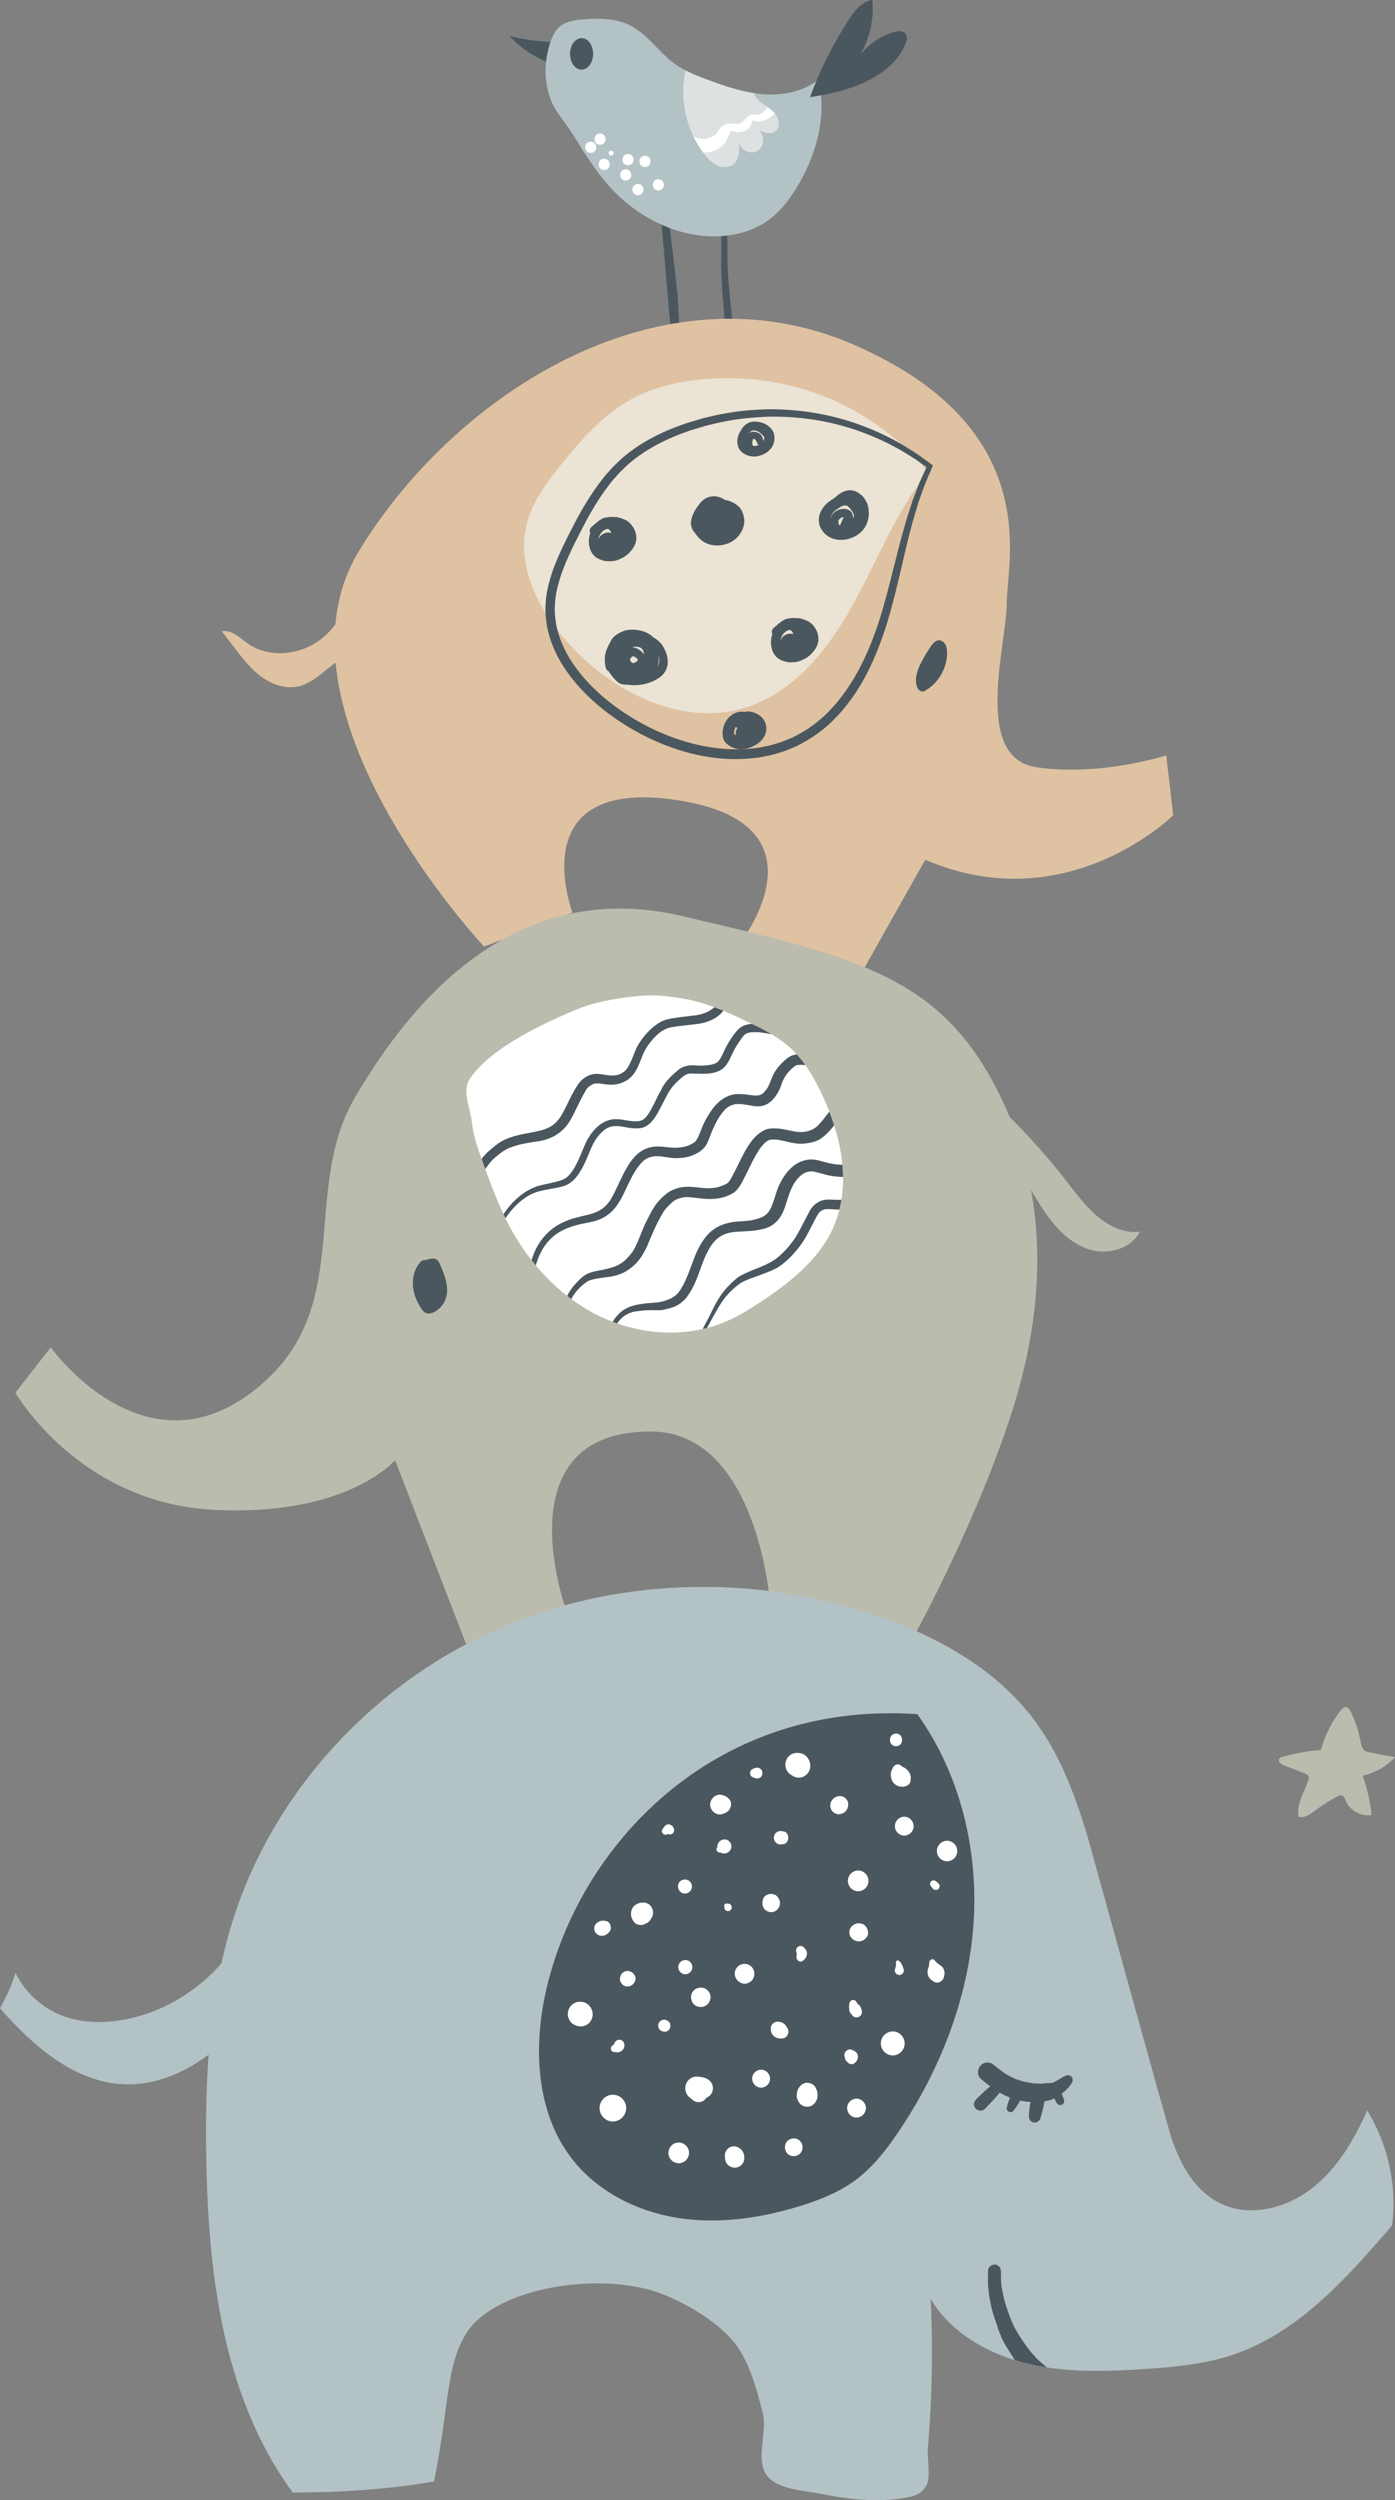 <svg width="115" height="206" viewBox="0 0 115 206" fill="none" xmlns="http://www.w3.org/2000/svg">
<rect x="0" y="0" width="115" height="206" fill="#808080" stroke="none"/>
<g clip-path="url(#clip0_11_7894)">
<path d="M56.057 27.822C55.976 26.6 55.937 25.373 55.84 24.151C55.644 22.191 55.394 20.237 55.156 18.282C55.107 17.848 55.058 17.414 55 16.981C54.977 16.849 54.998 16.697 54.892 16.597C54.718 16.411 54.378 16.55 54.387 16.808C54.618 19.135 55.147 25.651 55.237 26.577C55.267 26.916 55.305 27.254 55.371 27.588C55.41 27.75 55.427 27.932 55.522 28.071C55.715 28.324 56.102 28.135 56.056 27.823L56.057 27.822Z" fill="#4B575E"/>
<path d="M60.42 27.011C60.254 25.107 59.991 23.206 59.969 21.292C59.966 20.22 59.939 19.147 59.977 18.075C59.985 17.964 60.01 17.838 59.919 17.755C59.782 17.608 59.513 17.717 59.521 17.921C59.447 18.879 59.478 19.841 59.46 20.802C59.425 22.289 59.505 23.774 59.647 25.255C59.694 25.785 59.723 26.317 59.782 26.846C59.823 27.044 59.798 27.274 59.909 27.446C60.025 27.614 60.297 27.592 60.395 27.416C60.466 27.293 60.424 27.145 60.419 27.012L60.42 27.011Z" fill="#4B575E"/>
<path d="M39.902 77.993C39.902 77.993 21.581 58.469 29.633 45.329C37.685 32.19 54.656 21.545 70.422 28.418C86.187 35.29 82.993 46.298 82.993 49.678C82.993 53.058 80.163 62.396 85.393 63.207C90.624 64.019 96.142 62.241 96.142 62.241L96.718 67.17C96.718 67.17 87.997 75.863 76.275 70.842L70.997 80.216L61.208 77.413C61.208 77.413 68.535 67.798 55.737 65.913C42.939 64.029 47.195 75.19 47.195 75.19L39.902 77.993Z" fill="#DFC2A1"/>
<path d="M76.497 38.889C73.876 42.13 72.362 46.109 70.347 49.765C68.335 53.42 65.545 56.97 61.597 58.259C56.278 59.997 50.409 57.043 46.7 52.828C44.393 50.206 42.586 46.698 43.39 43.29C43.852 41.336 45.111 39.683 46.378 38.132C48.029 36.11 49.803 34.104 52.09 32.864C53.857 31.906 55.855 31.451 57.852 31.259C64.626 30.609 71.633 33.045 76.498 38.889H76.497Z" fill="#EBE3D4"/>
<path d="M76.845 38.508C76.845 38.508 76.285 39.803 76.21 39.997C76.142 40.192 75.814 41.113 75.72 41.376C75.638 41.647 75.553 41.934 75.46 42.237C75.087 43.448 74.73 44.95 74.331 46.683C74.127 47.547 73.912 48.473 73.657 49.442C73.408 50.415 73.123 51.43 72.751 52.478C72.01 54.554 70.991 56.797 69.27 58.731C68.419 59.696 67.387 60.564 66.18 61.204L65.746 61.437C65.602 61.516 65.43 61.574 65.271 61.644C64.949 61.779 64.624 61.921 64.291 62.007C63.96 62.107 63.629 62.218 63.285 62.274C62.943 62.342 62.601 62.424 62.25 62.45C59.453 62.801 56.529 62.196 53.882 60.993C52.553 60.393 51.283 59.632 50.102 58.75C48.921 57.856 47.836 56.819 46.933 55.615C46.035 54.415 45.344 53.016 45.073 51.505C45.02 51.126 44.969 50.746 44.968 50.363L44.961 50.148C44.961 50.154 44.961 50.1 44.961 50.094L44.979 49.789C44.995 49.606 44.991 49.434 45.023 49.24C45.117 48.458 45.319 47.751 45.553 47.045C46.054 45.656 46.715 44.375 47.36 43.124C48.024 41.868 48.744 40.65 49.607 39.55C49.716 39.413 49.819 39.273 49.932 39.14L50.28 38.751C50.399 38.624 50.507 38.488 50.633 38.37L51.009 38.012C51.139 37.894 51.246 37.772 51.395 37.659L51.781 37.344C52.045 37.138 52.335 36.933 52.613 36.746C53.742 36.014 54.935 35.454 56.129 35.033C56.278 34.98 56.428 34.929 56.575 34.877C56.742 34.817 56.876 34.785 57.028 34.737C57.323 34.649 57.615 34.562 57.906 34.476C58.508 34.34 59.098 34.171 59.685 34.084C60.853 33.854 62.003 33.77 63.103 33.725C65.31 33.686 67.328 33.973 69.058 34.43C70.791 34.886 72.231 35.507 73.376 36.085C73.938 36.397 74.451 36.654 74.865 36.935C75.285 37.203 75.65 37.42 75.922 37.631L76.91 38.346L76.841 38.507L76.845 38.508ZM76.386 38.492C76.249 38.395 76.011 38.227 75.68 37.993C75.41 37.79 75.049 37.583 74.635 37.325C74.226 37.055 73.72 36.81 73.167 36.513C72.039 35.963 70.624 35.373 68.93 34.952C67.237 34.529 65.269 34.275 63.125 34.34C62.056 34.4 60.94 34.482 59.806 34.717C59.233 34.806 58.676 34.972 58.097 35.105C57.808 35.193 57.516 35.283 57.222 35.372C57.08 35.417 56.915 35.46 56.792 35.508C56.648 35.56 56.505 35.611 56.36 35.663C55.206 36.079 54.066 36.627 53 37.328C52.737 37.509 52.488 37.685 52.23 37.889L51.846 38.207C51.729 38.295 51.614 38.425 51.496 38.533L51.144 38.872C51.026 38.984 50.925 39.115 50.813 39.235L50.485 39.605C50.379 39.732 50.281 39.867 50.178 39.998C49.362 41.051 48.67 42.241 48.03 43.474C47.388 44.723 46.746 45.983 46.275 47.299C46.058 47.956 45.87 48.644 45.791 49.301C45.761 49.463 45.765 49.657 45.75 49.834L45.732 50.139C45.731 50.155 45.733 50.123 45.732 50.152L45.739 50.344C45.739 50.688 45.788 51.029 45.835 51.369C46.082 52.728 46.712 54.015 47.56 55.139C48.406 56.267 49.448 57.257 50.576 58.106C51.716 58.954 52.933 59.679 54.211 60.253C56.755 61.395 59.536 61.97 62.152 61.655C62.481 61.632 62.799 61.555 63.118 61.495C63.441 61.444 63.747 61.34 64.056 61.249C64.372 61.17 64.657 61.043 64.946 60.925C65.09 60.862 65.234 60.82 65.38 60.741L65.815 60.51C66.928 59.928 67.897 59.122 68.702 58.216C70.324 56.399 71.355 54.26 72.098 52.24C72.471 51.23 72.766 50.228 73.025 49.271C73.289 48.314 73.513 47.398 73.73 46.535C74.165 44.811 74.557 43.301 74.96 42.08C75.059 41.774 75.154 41.484 75.242 41.212C75.344 40.943 75.704 40.002 75.781 39.803C75.862 39.608 75.947 39.439 76.017 39.282C76.188 38.913 76.311 38.645 76.383 38.49L76.386 38.492Z" fill="#4B575E"/>
<path d="M75.94 54.587C76.179 54.129 76.445 53.686 76.736 53.259C76.897 53.023 77.106 52.771 77.389 52.756C77.615 52.746 77.826 52.903 77.936 53.103C78.046 53.303 78.073 53.539 78.075 53.769C78.082 55.015 77.391 56.242 76.326 56.876C76.246 56.924 76.159 56.97 76.067 56.977C75.826 56.995 75.641 56.757 75.573 56.523C75.385 55.867 75.646 55.146 75.94 54.585V54.587Z" fill="#4B575E"/>
<path d="M29.213 47.445C28.958 49.526 27.977 51.582 26.279 52.797C24.58 54.013 22.125 54.22 20.419 53.016C19.754 52.547 19.077 51.849 18.282 52.015C18.629 52.467 18.975 52.919 19.322 53.369C19.989 54.238 20.67 55.12 21.552 55.765C22.436 56.41 23.567 56.796 24.629 56.547C26.114 56.199 27.09 54.747 28.486 54.132C28.036 52.608 28.134 50.927 29.213 47.444V47.445Z" fill="#DFC2A1"/>
<path d="M4.181 111.013C4.181 111.013 11.639 121.47 20.621 114.815C29.601 108.16 24.6 98.341 29.297 90.36C33.996 82.379 42.459 72.242 56.248 75.483C70.037 78.724 76.986 80.248 81.803 89.05C86.619 97.851 86.357 107.527 83.231 116.919C80.103 126.313 75.089 135.295 75.089 135.295L63.454 131.86C63.454 131.86 62.388 117.948 53.637 117.948C41.219 117.948 46.723 132.836 46.723 132.836L38.517 135.702L32.57 120.314C32.57 120.314 28.64 124.967 17.638 124.404C6.475 123.834 1.268 114.752 1.268 114.752L4.182 111.013H4.181Z" fill="#BCBCAE"/>
<path d="M81.518 90.4C83.819 92.5 85.944 94.794 87.864 97.251C88.67 98.286 89.451 99.359 90.451 100.206C91.451 101.053 92.719 101.665 93.97 101.479C93.246 102.914 91.334 103.425 89.806 102.953C88.277 102.48 87.094 101.251 86.178 99.931C85.263 98.611 84.54 97.155 83.533 95.905C83.333 95.656 82.99 95.397 82.734 95.585C83.215 94.353 83.277 92.958 81.519 90.399L81.518 90.4Z" fill="#BCBCAE"/>
<path d="M20.516 158.213C18.711 162.357 14.807 165.507 10.397 166.376C8.664 166.718 6.828 166.718 5.172 166.097C3.516 165.478 2.064 164.182 1.281 162.561C0.959 163.574 0.529 164.552 0.001 165.475C2.744 168.61 6.216 171.635 10.366 171.739C14.034 171.831 17.383 169.574 19.886 166.874C20.055 166.692 20.059 166.247 19.816 166.31C19.714 163.426 19.761 160.535 20.517 158.212L20.516 158.213Z" fill="#B3C2C5"/>
<path d="M61.252 42.408C61.275 42.463 61.297 42.519 61.321 42.573C61.249 42.259 61.096 41.868 60.82 41.672C60.633 41.508 60.415 41.385 60.182 41.299C60.115 41.267 60.045 41.249 59.974 41.24C59.949 41.226 59.858 41.206 59.744 41.188C59.122 40.739 58.269 40.789 57.74 41.424C57.352 41.904 56.975 42.468 56.961 43.108C56.97 43.39 57.06 43.659 57.253 43.869C57.263 43.881 57.274 43.894 57.284 43.907C57.344 43.989 57.407 44.071 57.468 44.152C58.228 45.181 59.83 45.179 60.722 44.328C61.147 43.932 61.564 43.107 61.251 42.41L61.252 42.408Z" fill="#4B575E"/>
<path d="M66.518 51.144C66.228 51.018 65.891 50.895 65.572 50.938C65.743 50.913 65.325 50.913 65.217 50.93C65.022 50.96 64.794 50.973 64.624 51.084C64.486 51.151 64.363 51.246 64.242 51.342C64.234 51.349 64.218 51.361 64.193 51.381C64.169 51.395 64.149 51.414 64.133 51.435C64.098 51.463 64.055 51.499 64.009 51.539C63.895 51.66 63.721 51.737 63.661 51.899C63.603 52.029 63.617 52.153 63.675 52.254C63.405 53 63.621 53.806 64.053 54.175C64.235 54.334 64.462 54.433 64.692 54.497C64.655 54.481 64.619 54.466 64.583 54.451C64.85 54.581 65.171 54.587 65.465 54.556C65.648 54.564 65.83 54.502 66.001 54.438C66.099 54.397 66.197 54.354 66.291 54.305C66.418 54.26 66.531 54.175 66.638 54.089C66.726 54.038 66.981 53.787 66.948 53.798C67.02 53.735 67.078 53.656 67.135 53.578C67.947 52.523 67.112 51.367 66.517 51.144H66.518ZM64.703 52.093C64.719 52.08 64.735 52.066 64.752 52.053C64.811 52.014 64.872 51.973 64.935 51.942C64.938 51.941 64.941 51.938 64.944 51.938C64.999 51.931 65.052 51.919 65.106 51.908C65.11 51.908 65.114 51.908 65.119 51.907C65.128 51.909 65.137 51.911 65.145 51.913C65.169 51.927 65.192 51.941 65.216 51.955C65.251 51.986 65.281 52.019 65.31 52.054C65.317 52.064 65.324 52.076 65.335 52.09C65.346 52.116 65.359 52.14 65.37 52.164C65.377 52.185 65.386 52.214 65.395 52.246V52.248C65.345 52.229 65.291 52.217 65.233 52.215C65.204 52.211 65.174 52.208 65.143 52.208C64.797 52.2 64.456 52.447 64.342 52.771C64.372 52.541 64.487 52.302 64.701 52.09L64.703 52.093Z" fill="#4B575E"/>
<path d="M51.506 42.817C51.216 42.692 50.879 42.568 50.56 42.611C50.731 42.586 50.314 42.586 50.205 42.604C50.009 42.633 49.782 42.647 49.612 42.758C49.474 42.825 49.351 42.919 49.23 43.016C49.222 43.022 49.206 43.034 49.181 43.054C49.157 43.068 49.138 43.088 49.121 43.109C49.087 43.136 49.043 43.174 48.996 43.212C48.883 43.333 48.708 43.411 48.648 43.572C48.59 43.702 48.605 43.828 48.662 43.927C48.392 44.673 48.608 45.479 49.041 45.848C49.222 46.008 49.449 46.106 49.679 46.17C49.642 46.154 49.606 46.14 49.571 46.124C49.837 46.254 50.159 46.26 50.452 46.23C50.635 46.237 50.817 46.175 50.988 46.111C51.086 46.071 51.184 46.028 51.279 45.978C51.406 45.933 51.518 45.848 51.625 45.762C51.714 45.711 51.969 45.461 51.935 45.471C52.008 45.408 52.065 45.33 52.123 45.251C52.934 44.197 52.1 43.041 51.504 42.817H51.506ZM49.692 43.766C49.708 43.753 49.724 43.74 49.741 43.726C49.8 43.687 49.861 43.646 49.924 43.615C49.928 43.614 49.931 43.612 49.933 43.611C49.988 43.603 50.041 43.592 50.095 43.58C50.099 43.58 50.103 43.58 50.11 43.579C50.118 43.581 50.127 43.584 50.136 43.586C50.16 43.599 50.182 43.613 50.206 43.628C50.241 43.658 50.271 43.691 50.3 43.726C50.307 43.737 50.315 43.748 50.325 43.763C50.337 43.787 50.349 43.812 50.361 43.836C50.368 43.858 50.377 43.886 50.386 43.919V43.921C50.334 43.902 50.28 43.891 50.223 43.889C50.194 43.884 50.164 43.881 50.134 43.881C49.787 43.874 49.447 44.12 49.332 44.444C49.363 44.215 49.477 43.975 49.691 43.764L49.692 43.766Z" fill="#4B575E"/>
<path d="M71.616 42.275C71.617 42.051 71.593 41.828 71.534 41.612C71.512 41.537 71.487 41.457 71.441 41.394C71.435 41.38 71.429 41.365 71.421 41.346C71.315 41.148 71.185 40.912 70.992 40.781C70.983 40.774 70.967 40.76 70.941 40.74C70.37 40.271 69.775 40.294 69.156 40.729C69.028 40.834 68.889 40.947 68.752 41.062C67.625 41.69 67.34 42.627 67.579 43.325C67.981 44.407 69.256 44.818 70.485 44.192C70.916 43.975 71.273 43.592 71.458 43.144C71.461 43.134 71.462 43.123 71.463 43.113C71.546 42.914 71.593 42.704 71.615 42.489C71.63 42.417 71.63 42.345 71.618 42.275H71.616ZM68.445 42.688V42.681C68.448 42.666 68.45 42.651 68.452 42.635C68.455 42.626 68.458 42.614 68.463 42.599C68.615 42.3 68.677 42.159 69.162 41.85C69.477 41.668 69.352 41.72 69.587 41.655C69.645 41.651 69.704 41.651 69.763 41.655C69.773 41.657 69.785 41.66 69.799 41.663C69.812 41.668 69.827 41.672 69.841 41.676C69.851 41.682 69.861 41.687 69.872 41.693C69.948 41.751 70.177 41.981 70.313 42.238C70.327 42.265 70.34 42.292 70.352 42.32C70.37 42.372 70.386 42.44 70.396 42.478C70.396 42.483 70.397 42.489 70.397 42.495C70.394 42.52 70.377 42.606 70.323 42.702C70.323 42.645 70.319 42.589 70.305 42.536C70.283 42.377 70.237 42.213 70.106 42.115C69.86 41.841 68.955 41.781 68.506 42.551C68.48 42.606 68.462 42.662 68.445 42.72C68.445 42.709 68.445 42.698 68.445 42.688V42.688ZM69.233 43.278C69.218 43.27 69.199 43.26 69.181 43.247C69.181 43.247 69.179 43.246 69.178 43.245C69.172 43.236 69.166 43.224 69.158 43.21C69.145 43.172 69.121 43.101 69.116 43.059C69.114 43.019 69.114 42.978 69.116 42.937C69.121 42.913 69.128 42.882 69.137 42.853C69.231 42.73 69.267 42.67 69.502 42.605C69.517 42.604 69.53 42.603 69.544 42.603C69.532 42.638 69.489 42.731 69.428 42.893C69.397 42.943 69.372 42.999 69.351 43.057C69.325 43.107 69.287 43.191 69.27 43.288C69.257 43.284 69.244 43.281 69.232 43.276L69.233 43.278Z" fill="#4B575E"/>
<path d="M54.922 53.805C54.906 53.756 54.886 53.709 54.86 53.666C54.837 53.612 54.816 53.557 54.791 53.505C54.394 52.617 53.481 52.209 52.543 52.22C52.536 52.22 52.528 52.22 52.519 52.22C52.388 52.189 52.257 52.169 52.13 52.164C51.843 52.151 51.555 52.24 51.324 52.41C51.321 52.412 51.319 52.413 51.314 52.418C51.304 52.424 51.294 52.431 51.285 52.439C51.295 52.431 51.306 52.424 51.314 52.418C51.29 52.437 51.266 52.454 51.243 52.474C51.246 52.471 51.252 52.466 51.259 52.461C51.248 52.469 51.238 52.476 51.227 52.485C51.191 52.491 51.09 52.541 51.001 52.568C50.878 52.621 50.737 52.646 50.623 52.714C50.482 52.813 50.561 53.026 50.706 53.053C50.63 53.157 50.583 53.235 50.546 53.329C50.267 53.692 50.106 54.145 50.083 54.612C50.062 54.806 50.054 55.019 50.134 55.2C50.184 55.328 50.252 55.447 50.337 55.552C50.345 55.566 50.356 55.575 50.367 55.587C50.468 55.725 50.568 55.871 50.703 55.976C50.61 55.912 50.9 56.196 50.977 56.243C51.139 56.381 51.435 56.428 51.774 56.415C51.791 56.418 51.805 56.421 51.821 56.423C52.754 56.55 53.765 56.303 54.511 55.717C55.125 55.151 55.14 54.471 54.922 53.805ZM54.351 54.51C54.322 54.61 54.304 54.715 54.265 54.813C54.252 54.841 54.233 54.88 54.216 54.908C54.24 54.82 54.261 54.727 54.275 54.633C54.284 54.531 54.309 54.389 54.282 54.575C54.304 54.519 54.302 54.459 54.307 54.4C54.318 54.271 54.31 54.142 54.295 54.015C54.358 54.265 54.355 54.201 54.352 54.51H54.351ZM52.216 53.296C52.289 53.293 52.492 53.283 52.556 53.294C52.669 53.309 52.834 53.357 52.917 53.448C53.034 53.578 53.09 53.75 53.097 53.917C53.077 53.887 53.057 53.859 53.034 53.831C52.788 53.572 52.839 53.631 52.572 53.466C52.465 53.409 52.349 53.368 52.23 53.355C52.216 53.345 52.204 53.335 52.189 53.326C52.178 53.319 52.166 53.314 52.155 53.307C52.164 53.304 52.173 53.301 52.181 53.298C52.164 53.306 52.178 53.303 52.215 53.296H52.216ZM52.315 54.61C52.307 54.612 52.297 54.615 52.285 54.618C52.269 54.623 52.257 54.625 52.246 54.627C52.217 54.629 52.188 54.63 52.159 54.627C52.157 54.627 52.155 54.627 52.152 54.625C52.128 54.612 52.104 54.6 52.081 54.585C52.051 54.56 52.023 54.532 51.996 54.501C51.984 54.482 51.974 54.462 51.962 54.442C51.953 54.414 51.946 54.387 51.939 54.358C51.939 54.346 51.941 54.334 51.943 54.323C52.013 54.155 52.097 54.104 52.193 54.065C52.205 54.067 52.216 54.071 52.23 54.076C52.241 54.082 52.254 54.086 52.265 54.092C52.497 54.229 52.4 54.15 52.537 54.289C52.556 54.315 52.57 54.343 52.584 54.371C52.585 54.374 52.586 54.377 52.587 54.381C52.585 54.385 52.583 54.388 52.581 54.392C52.441 54.523 52.56 54.47 52.315 54.61Z" fill="#4B575E"/>
<path d="M51.26 52.461C51.27 52.453 51.278 52.446 51.288 52.439C51.278 52.446 51.268 52.454 51.26 52.461Z" fill="#4B575E"/>
<path d="M53.965 52.694C53.939 52.635 53.901 52.58 53.859 52.531C53.839 52.497 53.813 52.466 53.786 52.44C53.755 52.414 53.722 52.391 53.69 52.368C53.59 52.275 53.429 52.186 53.584 52.301C53.311 52.092 52.965 51.976 52.628 51.923C52.541 51.904 52.492 51.904 52.529 51.911C52.508 51.908 52.489 51.906 52.468 51.903C51.807 51.832 51.332 51.91 50.656 52.416C50.514 52.557 50.374 52.729 50.304 52.921C50.299 52.916 50.274 52.967 50.22 53.072C49.977 53.524 49.789 54.047 49.877 54.564C49.872 54.53 49.867 54.497 49.863 54.463C49.873 54.599 49.866 54.743 49.914 54.871C49.903 54.868 49.922 54.98 49.957 55.057C49.959 55.065 49.962 55.072 49.965 55.08C50.039 55.37 50.496 55.455 50.614 55.085C50.627 55.005 50.63 54.964 50.629 54.951C50.644 54.894 50.628 54.834 50.623 54.777C50.631 54.702 50.619 54.625 50.621 54.55C50.621 54.497 50.621 54.478 50.62 54.482C50.696 53.949 50.653 54.06 50.906 53.537C51.046 53.276 51.091 53.155 51.183 53.055C51.202 53.036 51.221 53.019 51.24 53.002C51.325 52.947 51.487 52.867 51.539 52.841C51.628 52.808 51.769 52.774 51.74 52.774C52.069 52.728 51.989 52.738 52.356 52.774C52.525 52.804 52.692 52.849 52.85 52.915C52.87 52.925 52.894 52.935 52.917 52.946C52.989 52.973 53.055 53.017 53.129 53.037C53.164 53.057 53.202 53.072 53.24 53.085C53.277 53.104 53.313 53.123 53.35 53.138C53.39 53.166 53.431 53.195 53.478 53.21C53.54 53.259 53.616 53.287 53.696 53.287C53.999 53.292 54.152 52.917 53.965 52.692V52.694Z" fill="#4B575E"/>
<path d="M46.245 3.478C44.817 3.481 43.389 3.309 42.001 2.966C43.01 4.058 44.303 4.883 45.714 5.336C45.772 4.693 45.936 4.061 46.245 3.476V3.478Z" fill="#4B575E"/>
<path d="M61.91 58.648C61.686 58.606 61.508 58.62 61.361 58.656C60.873 58.576 60.363 58.789 60.039 59.165C59.758 59.476 59.604 59.884 59.569 60.3C59.55 60.869 59.673 61.184 60.238 61.522C61.079 61.96 61.914 61.631 62.437 61.285C63.628 60.488 63.329 58.929 61.91 58.648ZM60.563 60.524C60.563 60.524 60.554 60.516 60.549 60.513C60.539 60.496 60.529 60.478 60.52 60.46C60.52 60.456 60.518 60.452 60.517 60.447C60.513 60.374 60.518 60.302 60.523 60.231C60.529 60.201 60.538 60.163 60.548 60.127C60.561 60.078 60.578 60.032 60.597 59.984C60.606 59.965 60.618 59.941 60.63 59.919C60.636 59.911 60.64 59.905 60.645 59.898C60.692 59.931 60.745 59.957 60.8 59.975C60.712 60.122 60.66 60.195 60.653 60.528C60.654 60.546 60.658 60.562 60.66 60.579C60.627 60.562 60.594 60.544 60.563 60.523V60.524Z" fill="#4B575E"/>
<path d="M65.628 15.536C65.094 16.394 64.479 17.216 63.704 17.862C61.333 19.838 57.803 19.851 54.95 18.689C54.704 18.588 54.459 18.48 54.221 18.364C52.924 17.738 51.732 16.889 50.713 15.865C49.342 14.485 48.302 12.811 47.274 11.154C47.086 10.85 46.904 10.587 46.73 10.345C45.882 9.165 45.228 8.516 44.999 6.437C44.848 5.055 45.302 2.887 46.134 2.198C46.683 1.744 47.435 1.643 48.145 1.59C49.415 1.495 50.747 1.502 51.893 2.063C53.349 2.779 54.268 4.263 55.576 5.224C55.873 5.441 56.187 5.63 56.512 5.8C57.098 6.105 57.719 6.347 58.34 6.577C59.576 7.039 60.839 7.473 62.136 7.675C62.408 7.716 62.68 7.747 62.952 7.767C64.542 7.88 66.213 7.551 67.468 6.561C68.206 9.609 67.279 12.875 65.627 15.536H65.628Z" fill="#B3C2C5"/>
<path d="M63.932 10.813C63.528 11.128 62.946 10.912 62.487 10.685C63.062 11.068 63.042 12.07 62.455 12.432C61.868 12.792 60.974 12.351 60.898 11.663C60.964 12.344 60.979 13.153 60.437 13.566C60.072 13.842 59.55 13.833 59.136 13.642C58.719 13.452 58.394 13.11 58.106 12.752C58.06 12.694 58.015 12.634 57.972 12.575C57.666 12.168 57.402 11.731 57.179 11.273C56.363 9.592 56.114 7.627 56.513 5.799C57.099 6.104 57.72 6.346 58.34 6.576C59.577 7.038 60.84 7.473 62.137 7.674C62.198 7.822 62.278 7.959 62.375 8.084C62.617 8.391 62.951 8.603 63.273 8.829C63.446 8.951 63.616 9.077 63.766 9.225C63.797 9.254 63.826 9.287 63.855 9.319C64.221 9.756 64.372 10.467 63.934 10.813H63.932Z" fill="#DDE1E2"/>
<path d="M66.782 8.003C67.601 5.751 68.68 3.595 69.992 1.593C70.462 0.873 71.061 0.111 71.911 0C72.096 1.882 71.533 3.827 70.374 5.316C71.07 4.042 72.278 3.062 73.66 2.647C74.015 2.54 74.482 2.509 74.679 2.824C74.818 3.047 74.75 3.339 74.653 3.584C74.074 5.072 72.71 6.124 71.264 6.786C69.819 7.448 68.251 7.793 66.782 8.003Z" fill="#4B575E"/>
<path d="M50.178 12.62C50.184 12.887 50.577 12.888 50.581 12.62C50.578 12.353 50.184 12.353 50.178 12.62Z" fill="white"/>
<path d="M51.773 12.685C51.161 12.701 51.163 13.604 51.773 13.62C52.385 13.605 52.383 12.702 51.773 12.685Z" fill="white"/>
<path d="M51.581 13.944C50.969 13.96 50.971 14.862 51.581 14.879C52.193 14.864 52.191 13.962 51.581 13.944Z" fill="white"/>
<path d="M49.803 13.073C49.192 13.088 49.194 13.99 49.803 14.008C50.414 13.993 50.413 13.09 49.803 13.073Z" fill="white"/>
<path d="M48.697 11.669C48.086 11.685 48.087 12.587 48.697 12.604C49.309 12.589 49.307 11.687 48.697 11.669Z" fill="white"/>
<path d="M49.466 10.992C48.854 11.007 48.856 11.91 49.466 11.927C50.077 11.912 50.077 11.009 49.466 10.992Z" fill="white"/>
<path d="M53.168 12.831C52.556 12.846 52.558 13.748 53.168 13.766C53.78 13.75 53.778 12.848 53.168 12.831Z" fill="white"/>
<path d="M52.591 15.155C51.979 15.169 51.981 16.072 52.591 16.089C53.202 16.074 53.202 15.171 52.591 15.155Z" fill="white"/>
<path d="M54.273 14.767C53.661 14.783 53.663 15.685 54.273 15.702C54.884 15.687 54.884 14.785 54.273 14.767Z" fill="white"/>
<path d="M63.854 9.32C63.804 9.389 63.75 9.454 63.686 9.51C63.686 9.513 63.597 9.59 63.553 9.621C63.546 9.623 63.543 9.625 63.536 9.628C63.529 9.635 63.523 9.639 63.512 9.645C63.479 9.674 63.441 9.695 63.4 9.714C63.427 9.71 63.318 9.779 63.25 9.809C63.189 9.844 63.126 9.881 63.057 9.896C62.995 9.925 62.933 9.952 62.864 9.961C62.788 9.98 62.71 10.002 62.631 9.996C62.547 10.007 62.461 10.011 62.382 9.987C62.32 9.98 62.256 9.975 62.201 9.949C62.151 9.938 62.099 9.928 62.049 9.917C62.028 10.004 61.99 10.092 61.959 10.171C61.942 10.219 61.878 10.34 61.858 10.367C61.834 10.423 61.794 10.47 61.755 10.519C61.755 10.519 61.608 10.731 61.351 10.817C61.297 10.836 61.241 10.846 61.186 10.852C61.178 10.854 61.167 10.856 61.153 10.859C61.079 10.865 61.006 10.886 60.934 10.88C60.883 10.885 60.834 10.888 60.783 10.887C60.751 10.887 60.72 10.883 60.69 10.876C60.675 10.873 60.66 10.872 60.64 10.869C60.584 10.859 60.526 10.86 60.474 10.84C60.442 10.834 60.411 10.827 60.377 10.821C60.348 10.813 60.319 10.807 60.3 10.803C60.262 10.8 60.22 10.8 60.218 10.797C60.216 10.798 60.213 10.799 60.211 10.799C60.211 10.799 60.208 10.804 60.207 10.807C60.207 10.812 60.207 10.815 60.207 10.818C60.157 11.042 60.041 11.254 59.948 11.464C59.92 11.545 59.88 11.623 59.83 11.694C59.831 11.691 59.833 11.688 59.834 11.685C59.77 11.791 59.664 11.911 59.654 11.911C59.632 11.937 59.611 11.96 59.586 11.981C59.521 12.036 59.354 12.161 59.35 12.161C58.957 12.461 58.467 12.587 57.974 12.575C57.668 12.168 57.404 11.731 57.181 11.273C57.258 11.295 57.338 11.317 57.324 11.319C57.467 11.344 57.61 11.399 57.756 11.427C58.273 11.459 58.125 11.478 58.581 11.33C58.649 11.295 58.714 11.255 58.783 11.221L58.77 11.226C58.82 11.195 58.881 11.152 58.907 11.132H58.909C58.94 11.107 58.971 11.085 58.993 11.07C59.007 11.059 59.02 11.046 59.034 11.035C59.056 11.004 59.078 10.976 59.103 10.95C59.233 10.745 59.361 10.525 59.555 10.379C59.563 10.376 59.572 10.371 59.58 10.368C59.606 10.347 59.633 10.329 59.663 10.316C59.695 10.295 59.726 10.276 59.759 10.264C59.763 10.261 59.767 10.259 59.773 10.256C59.815 10.234 59.863 10.214 59.912 10.207C59.923 10.202 59.931 10.198 59.946 10.194C59.992 10.18 60.041 10.178 60.09 10.181C60.08 10.179 60.081 10.178 60.116 10.174C60.139 10.173 60.173 10.175 60.203 10.18C60.223 10.18 60.243 10.18 60.264 10.182C60.495 10.203 60.426 10.194 60.539 10.21C60.555 10.212 60.563 10.213 60.567 10.214H60.57C60.596 10.212 60.624 10.211 60.651 10.214C60.674 10.214 60.693 10.215 60.706 10.215C60.739 10.21 60.772 10.21 60.804 10.207C60.832 10.205 60.849 10.203 60.857 10.203C60.899 10.188 60.943 10.179 60.987 10.171C60.999 10.168 61.007 10.167 61.012 10.165C61.037 10.155 61.064 10.145 61.091 10.136C61.118 10.119 61.135 10.107 61.145 10.102C61.245 10.018 61.161 10.076 61.305 9.955C61.345 9.911 61.382 9.865 61.42 9.821C61.509 9.726 61.599 9.607 61.721 9.557C61.788 9.511 61.897 9.448 61.86 9.484C61.89 9.464 61.924 9.459 61.959 9.454C61.99 9.445 62.021 9.44 62.054 9.441C62.18 9.441 62.248 9.446 62.269 9.454C62.315 9.446 62.365 9.446 62.414 9.451C62.421 9.451 62.426 9.449 62.434 9.448C62.467 9.444 62.508 9.44 62.527 9.439C62.53 9.438 62.534 9.438 62.537 9.437C62.536 9.437 62.535 9.437 62.534 9.439H62.536C62.536 9.439 62.538 9.438 62.539 9.437C62.576 9.423 62.645 9.397 62.669 9.389C62.707 9.366 62.755 9.338 62.787 9.32C62.817 9.294 62.853 9.272 62.889 9.249C62.901 9.237 62.915 9.225 62.924 9.216C62.946 9.201 62.965 9.182 62.987 9.165C62.993 9.155 63.002 9.144 63.013 9.134C63.039 9.11 63.059 9.092 63.071 9.08C63.092 9.053 63.116 9.029 63.14 9.004C63.184 8.931 63.176 8.953 63.272 8.828C63.445 8.95 63.615 9.076 63.765 9.224C63.795 9.253 63.825 9.286 63.854 9.318V9.32Z" fill="white"/>
<path d="M114.869 181.83C114.865 182.146 114.848 182.461 114.822 182.775C114.803 182.974 114.784 183.171 114.757 183.368C113.414 184.928 112.035 186.514 110.568 187.985C110.249 188.307 109.925 188.622 109.595 188.933C107.244 191.145 104.651 193.015 101.613 194.029C99.327 194.792 96.903 195.022 94.501 195.186C91.217 195.412 87.875 195.517 84.674 194.746C81.796 194.052 79.009 192.567 77.266 190.239C77.085 189.997 76.915 189.748 76.758 189.489C76.743 189.468 76.731 189.446 76.718 189.425C76.72 189.447 76.722 189.468 76.722 189.491C76.735 189.749 76.748 190.009 76.756 190.267C76.854 192.659 76.848 195.053 76.755 197.432L76.731 198.008C76.675 199.234 76.596 200.46 76.493 201.683C76.432 202.403 76.674 203.952 76.473 204.538C76.122 205.562 75.267 205.715 74.256 205.865C72.146 206.178 69.737 205.915 67.656 205.476C66.153 205.159 63.55 205.145 62.953 203.467C62.463 202.089 63.236 200.262 62.881 198.844C62.404 196.937 61.758 194.475 60.468 192.931C59.045 191.231 56.521 189.746 54.459 188.968C50.277 187.39 43.03 188.067 39.533 191.006C39.179 191.303 38.876 191.639 38.614 192.004C38.471 192.204 38.34 192.411 38.223 192.626C37.384 194.134 37.083 196.007 36.845 197.759C36.761 198.378 36.554 199.868 36.534 199.998C36.319 201.511 36.08 203.01 35.781 204.46C32.164 205.09 28.483 205.353 24.136 205.377C23.084 203.945 22.181 202.429 21.409 200.851C21.355 200.741 21.303 200.632 21.251 200.521C20.171 198.253 19.357 195.859 18.744 193.391C18.697 193.203 18.652 193.014 18.608 192.825C18.228 191.208 17.932 189.563 17.706 187.9C17.682 187.734 17.659 187.566 17.638 187.399C17.304 184.817 17.127 182.201 17.048 179.607C17.038 179.357 17.004 177.911 16.999 177.441C16.966 174.963 16.996 172.475 17.152 169.999C17.166 169.785 17.18 169.571 17.197 169.357C17.372 166.906 17.682 164.47 18.188 162.08C18.231 161.869 18.278 161.657 18.325 161.447C18.578 160.333 18.873 159.229 19.222 158.136C19.508 157.235 19.831 156.346 20.189 155.472C20.297 155.198 20.413 154.928 20.531 154.659C21.807 151.718 23.464 148.949 25.427 146.414C25.63 146.151 25.837 145.892 26.047 145.634C28.217 142.973 30.73 140.59 33.5 138.561C33.776 138.36 34.053 138.162 34.334 137.966C36.296 136.604 38.378 135.418 40.55 134.434C50.495 129.927 62.157 129.616 72.47 133.187C73.736 133.626 74.992 134.128 76.213 134.704C76.544 134.86 76.876 135.023 77.202 135.192C80.007 136.635 82.579 138.492 84.595 140.886C84.823 141.157 85.046 141.435 85.259 141.721C85.275 141.743 85.292 141.765 85.308 141.788C87.266 144.425 88.478 147.505 89.454 150.671C89.549 150.979 89.641 151.288 89.733 151.597C90.019 152.571 96.337 175.57 96.676 176.484C96.781 176.768 96.892 177.049 97.011 177.325C97.779 179.11 98.856 180.686 100.559 181.528C101.309 181.902 102.122 182.088 102.945 182.114C102.948 182.114 102.951 182.113 102.954 182.114C103.185 182.12 103.418 182.115 103.648 182.098C103.656 182.097 103.666 182.097 103.676 182.097C105.232 181.981 106.789 181.343 108.045 180.39C109.166 179.541 110.09 178.481 110.879 177.299C111.067 177.015 111.249 176.726 111.422 176.429C111.896 175.617 112.32 174.763 112.706 173.888C113.187 174.672 113.593 175.501 113.919 176.363C114.024 176.64 114.12 176.921 114.208 177.204C114.673 178.7 114.902 180.27 114.872 181.836L114.869 181.83Z" fill="#B3C2C5"/>
<path d="M85.357 194.246C85.408 194.287 85.46 194.325 85.512 194.367C85.347 194.219 85.219 194.03 85.056 193.883C84.972 193.782 84.891 193.678 84.81 193.574C84.796 193.558 84.783 193.537 84.766 193.517C84.736 193.469 84.698 193.424 84.66 193.381C84.589 193.277 84.516 193.173 84.442 193.066C84.263 192.809 84.09 192.547 83.926 192.276C83.858 192.164 83.799 192.046 83.723 191.943C83.701 191.905 83.679 191.863 83.661 191.825C83.595 191.699 83.536 191.571 83.478 191.442C83.476 191.436 83.476 191.433 83.472 191.428C83.467 191.42 83.465 191.409 83.462 191.401C83.462 191.401 83.461 191.399 83.459 191.396C83.459 191.396 83.457 191.392 83.457 191.39C83.454 191.39 83.454 191.387 83.45 191.382C83.447 191.374 83.445 191.365 83.44 191.358C83.43 191.331 83.416 191.305 83.403 191.283C83.218 190.797 83.031 190.311 82.884 189.811C82.871 189.743 82.849 189.677 82.825 189.617C82.749 189.327 82.683 189.037 82.632 188.742C82.629 188.728 82.624 188.715 82.619 188.701C82.558 188.363 82.561 188.332 82.556 188.28C82.546 188.198 82.543 188.113 82.529 188.031C82.527 187.996 82.524 187.943 82.524 187.902C82.527 187.826 82.524 187.744 82.514 187.665V187.427C82.51 187.191 82.549 186.92 82.356 186.743C82.042 186.41 81.439 186.655 81.45 187.121C81.453 187.415 81.439 187.585 81.456 187.626C81.431 187.784 81.443 187.957 81.445 188.112C81.448 188.09 81.45 188.073 81.453 188.061C81.431 188.277 81.475 188.481 81.49 188.684C81.501 188.761 81.512 188.837 81.521 188.914C81.524 189.184 81.613 189.461 81.651 189.728C81.661 189.786 81.676 189.842 81.688 189.9C81.691 189.962 81.705 190.026 81.721 190.086C81.854 190.633 82.041 191.165 82.225 191.695C82.227 191.728 82.234 191.76 82.247 191.802C82.326 192.021 82.413 192.237 82.505 192.453C82.51 192.464 82.516 192.475 82.521 192.489C82.541 192.562 82.575 192.636 82.605 192.705C82.83 193.164 83.107 193.599 83.387 194.025C83.422 194.08 83.458 194.134 83.493 194.189C83.534 194.282 83.591 194.372 83.655 194.459C83.992 194.566 84.334 194.661 84.677 194.743C85.212 194.872 85.752 194.978 86.294 195.061C86.061 194.867 85.781 194.617 85.357 194.246Z" fill="#4B575E"/>
<path d="M84.416 195.418C84.426 195.431 84.435 195.442 84.439 195.446C84.431 195.436 84.424 195.427 84.416 195.418Z" fill="#4B575E"/>
<path d="M88.375 171.593C88.433 171.5 88.445 171.384 88.421 171.276C88.375 171.102 88.212 170.984 88.036 170.982C87.737 171.022 87.456 171.253 87.19 171.395C87.057 171.474 86.958 171.528 86.9 171.561C86.88 171.567 86.858 171.574 86.838 171.582C86.823 171.587 86.809 171.592 86.803 171.597C86.803 171.597 86.801 171.597 86.799 171.598C86.758 171.604 86.718 171.613 86.678 171.623C86.649 171.626 86.618 171.631 86.589 171.635C86.561 171.635 86.533 171.637 86.506 171.639C86.551 171.633 86.572 171.63 86.491 171.64H86.484C86.484 171.64 86.477 171.64 86.474 171.64C86.27 171.623 86.055 171.68 85.849 171.684C85.735 171.669 85.622 171.679 85.507 171.68C85.376 171.654 85.237 171.658 85.099 171.649C85.13 171.646 85.058 171.624 84.933 171.622C84.693 171.583 84.458 171.528 84.224 171.463C83.665 171.288 83.741 171.302 83.538 171.216C83.506 171.201 83.473 171.185 83.441 171.171C83.185 171.046 82.934 170.91 82.704 170.742C82.147 170.34 82.435 170.544 81.961 170.174C81.816 170.027 81.613 169.942 81.407 169.942C80.724 169.932 80.361 170.809 80.853 171.291C81.27 171.624 81.684 171.963 82.126 172.264C82.314 172.383 82.512 172.487 82.713 172.587L82.702 172.576C82.823 172.651 82.959 172.705 83.091 172.759C83.161 172.781 83.227 172.84 83.714 172.99C83.909 173.041 84.107 173.096 84.309 173.121C84.324 173.123 84.34 173.126 84.361 173.129C84.568 173.157 84.775 173.203 84.984 173.19L84.932 173.197C85.125 173.2 85.337 173.238 85.527 173.196C85.696 173.19 85.87 173.19 86.028 173.139C86.248 173.108 86.493 173.084 86.693 172.992C86.766 172.972 86.835 172.945 86.9 172.909C86.982 172.879 87.06 172.841 87.13 172.792C87.195 172.762 87.258 172.723 87.312 172.673C87.377 172.633 87.439 172.584 87.491 172.529C87.83 172.266 88.163 171.973 88.375 171.593Z" fill="#4B575E"/>
<path d="M82.908 171.559C82.897 171.393 82.717 171.255 82.555 171.289C82.364 171.328 82.211 171.484 82.046 171.584C81.657 171.865 81.293 172.182 80.945 172.513C80.753 172.732 80.465 172.906 80.339 173.17C80.102 173.697 80.796 174.163 81.199 173.754C81.719 173.224 82.234 172.682 82.665 172.073C82.757 171.914 82.939 171.76 82.909 171.56L82.908 171.559Z" fill="#4B575E"/>
<path d="M84.4 172.259C84.312 171.889 83.773 171.817 83.592 172.152C83.344 172.625 83.118 173.116 83 173.64C82.913 173.942 83.301 174.169 83.518 173.944C83.788 173.615 84.014 173.253 84.211 172.877C84.303 172.683 84.469 172.486 84.401 172.259H84.4Z" fill="#4B575E"/>
<path d="M86.107 172.947C86.042 172.335 85.159 172.28 85 172.87C84.931 173.276 84.869 173.684 84.834 174.095C84.832 174.257 84.778 174.437 84.857 174.588C84.91 174.743 85.073 174.869 85.236 174.88C85.384 174.911 85.533 174.847 85.642 174.744C85.805 174.567 85.823 174.304 85.897 174.083C85.965 173.826 86.019 173.566 86.071 173.305C86.089 173.187 86.137 173.067 86.106 172.947H86.107Z" fill="#4B575E"/>
<path d="M67.633 89.91C67.899 90.455 68.147 91.017 68.369 91.591C68.513 91.964 68.646 92.34 68.766 92.722C69.103 93.784 69.341 94.875 69.443 95.962C69.475 96.297 69.494 96.633 69.5 96.968C69.507 97.602 69.466 98.231 69.366 98.851C69.322 99.125 69.266 99.4 69.198 99.671C69.068 100.193 68.891 100.706 68.665 101.205C67.493 103.791 65.162 105.639 62.806 107.207C61.876 107.824 60.925 108.418 59.902 108.863C59.377 109.089 58.839 109.275 58.288 109.417C58.169 109.449 58.049 109.477 57.928 109.504C55.608 110.029 53.129 109.836 50.865 109.043C50.739 109.001 50.617 108.956 50.498 108.908C50.128 108.768 49.766 108.612 49.412 108.44C48.596 108.044 47.823 107.572 47.094 107.034C46.979 106.949 46.865 106.863 46.753 106.776C45.808 106.038 44.943 105.191 44.17 104.264C44.052 104.123 43.935 103.98 43.822 103.834C43.09 102.904 42.448 101.899 41.903 100.849C41.821 100.691 41.741 100.534 41.663 100.375C41.607 100.261 41.554 100.147 41.501 100.035C40.935 98.83 40.466 97.58 40.006 96.329C39.969 96.233 39.765 95.676 39.699 95.495C39.347 94.522 39.027 93.537 38.909 92.511C38.77 91.293 38.054 89.869 38.745 88.861C40.49 86.313 44.817 84.276 47.93 83.018C49.367 82.439 52.681 81.917 54.224 82.028C56.154 82.167 57.489 82.464 58.888 82.987C59.133 83.079 59.38 83.176 59.632 83.282C60.345 83.58 61.101 83.936 61.981 84.358C62.023 84.379 62.067 84.399 62.109 84.42C62.617 84.665 63.12 84.924 63.605 85.213C64.199 85.57 64.764 85.972 65.268 86.45C65.413 86.588 65.55 86.729 65.685 86.876C65.936 87.156 66.171 87.451 66.389 87.759C66.866 88.432 67.269 89.166 67.632 89.909L67.633 89.91Z" fill="white"/>
<path d="M87.621 172.75C87.539 172.537 87.461 172.244 87.182 172.252C86.914 172.243 86.73 172.566 86.874 172.793C87.007 173.029 87.072 173.439 87.399 173.45C87.547 173.451 87.678 173.345 87.719 173.206C87.762 173.047 87.667 172.897 87.621 172.75Z" fill="#4B575E"/>
<path d="M59.634 83.283C59.41 83.569 59.116 83.824 58.714 84.012C58.033 84.351 57.509 84.364 56.948 84.434C56.369 84.494 55.651 84.577 55.348 84.644C54.463 84.78 53.746 85.634 53.31 86.293C52.922 86.902 52.774 87.627 52.399 88.246C52.087 88.811 51.515 89.211 50.884 89.324C50.627 89.381 50.361 89.385 50.1 89.358C49.995 89.36 49.882 89.331 49.78 89.323C49.25 89.234 49.016 89.262 48.887 89.32C48.353 89.62 48.404 89.665 48.097 90.184C47.733 90.842 47.441 91.537 47.077 92.194C46.292 93.657 44.919 93.996 44.048 94.082C43.419 94.189 42.704 94.288 41.894 94.62C41.834 94.649 41.735 94.701 41.701 94.723C41.516 94.814 41.361 94.957 41.184 95.062C41.19 95.061 41.195 95.06 41.2 95.059C41.086 95.15 40.972 95.241 40.859 95.333C40.722 95.449 40.59 95.57 40.474 95.709C40.446 95.745 40.415 95.78 40.381 95.811C40.424 95.777 40.327 95.88 40.288 95.937C40.199 96.049 40.104 96.183 40.008 96.33C39.971 96.234 39.767 95.677 39.701 95.496C39.828 95.321 39.925 95.204 40.157 94.967C40.351 94.785 40.56 94.62 40.765 94.452C40.838 94.383 40.925 94.326 41.002 94.267C41.429 93.949 41.928 93.747 42.437 93.603C44.255 93.107 45.472 93.356 46.345 91.784C46.836 90.913 47.184 89.954 47.798 89.158C48.077 88.833 48.469 88.592 48.889 88.507C49.207 88.442 49.533 88.514 49.849 88.554C49.961 88.572 50.083 88.576 50.19 88.611C50.193 88.6 50.224 88.6 50.3 88.613C50.382 88.618 50.541 88.624 50.59 88.616C50.946 88.576 51.061 88.555 51.437 88.305C51.635 88.166 51.851 87.836 52.082 87.298C52.252 86.892 52.386 86.467 52.612 86.087C53.075 85.311 53.714 84.611 54.508 84.175C54.897 83.972 55.341 83.918 55.77 83.851C56.306 83.773 56.845 83.721 57.381 83.653C57.925 83.57 58.488 83.362 58.891 82.988C59.136 83.08 59.383 83.177 59.635 83.283H59.634Z" fill="#4B575E"/>
<path d="M63.607 85.214C63.57 85.209 63.532 85.202 63.495 85.196C63.465 85.194 63.437 85.188 63.41 85.178C63.168 85.138 62.927 85.091 62.682 85.067C62.648 85.065 62.6 85.061 62.563 85.057C62.512 85.053 62.424 85.048 62.382 85.049C62.312 85.049 62.243 85.049 62.173 85.049C61.803 85.067 61.9 85.045 61.665 85.107C61.515 85.162 61.594 85.112 61.4 85.244C61.142 85.494 61.213 85.468 61.068 85.648C60.91 85.872 60.778 86.053 60.564 86.444C60.172 87.159 60.065 87.691 59.511 88.106C58.746 88.604 57.794 88.453 56.932 88.454C56.566 88.463 56.336 88.66 55.995 88.969C55.59 89.331 55.315 89.668 55.142 89.966C55.129 89.991 55.102 90.032 55.081 90.063C54.783 90.614 54.512 91.179 54.207 91.726C53.865 92.339 53.348 92.975 52.588 92.969C51.7 93.01 51.298 92.699 50.478 92.808C49.906 92.872 49.204 93.579 48.834 94.384C48.493 95.107 48.251 95.879 47.814 96.552C47.494 97.1 47.03 97.579 46.404 97.745C46.226 97.801 46.045 97.837 45.863 97.873C45.743 97.882 45.617 97.936 45.497 97.937C45.251 97.985 45.003 98.031 44.758 98.084C44.344 98.163 43.943 98.302 43.578 98.512C42.799 98.967 42.175 99.635 41.667 100.377C41.611 100.264 41.558 100.149 41.505 100.037C42.191 99.031 43.093 98.158 44.25 97.756C44.626 97.633 45.015 97.562 45.399 97.478C45.506 97.431 45.638 97.432 45.751 97.396C46.327 97.251 46.576 97.15 46.833 96.912C47.514 96.219 47.86 95.111 48.263 94.221C48.774 93.113 49.752 92.053 51.068 92.228C51.347 92.251 51.62 92.315 51.897 92.352C52.069 92.355 52.118 92.395 52.267 92.386C52.758 92.423 53.018 92.269 53.109 92.184C53.638 91.75 54.176 90.305 54.485 89.84C54.761 89.194 55.291 88.685 55.819 88.238C56.252 87.83 56.833 87.728 57.407 87.79C58.259 87.847 58.928 87.705 59.14 87.52C59.443 87.262 59.629 86.674 59.929 86.128C60.109 85.809 60.307 85.503 60.523 85.211C60.731 84.922 60.978 84.646 61.311 84.51C61.526 84.425 61.754 84.379 61.984 84.36C62.026 84.381 62.07 84.401 62.112 84.422C62.62 84.667 63.123 84.926 63.608 85.215L63.607 85.214Z" fill="#4B575E"/>
<path d="M66.39 87.76C65.991 87.712 65.639 87.742 65.545 87.826C65.15 88.128 64.704 88.565 64.459 89.246C64.339 89.686 63.768 91.073 62.64 91.15C62.171 91.183 61.886 91.08 61.673 91.053C61.16 90.985 61.193 90.955 60.713 90.974C60.682 90.974 60.645 90.979 60.615 90.983C59.85 91.137 59.573 91.613 59.15 92.266C59.075 92.404 59.002 92.542 58.933 92.682C58.883 92.836 58.786 92.978 58.729 93.129C58.597 93.44 58.486 93.759 58.349 94.071C58.106 94.708 57.537 95.038 56.927 95.254C56.306 95.467 55.581 95.442 55.23 95.39C54.642 95.318 54.474 95.247 54.021 95.267C53.54 95.315 53.178 95.463 52.834 95.858C52.488 96.28 52.463 96.329 52.2 96.772C52.132 96.874 52.088 97 52.021 97.104C51.919 97.312 51.813 97.521 51.712 97.729C51.078 99.124 50.484 100.279 48.871 100.651C48.749 100.671 48.627 100.716 48.505 100.726C47.027 101.008 45.893 101.377 45.03 102.484C44.651 102.975 44.381 103.551 44.206 104.145C44.195 104.185 44.183 104.224 44.172 104.266C44.054 104.126 43.938 103.982 43.824 103.836C43.828 103.823 43.831 103.809 43.836 103.795C44.215 102.464 45.137 101.298 46.398 100.723C47.018 100.417 47.696 100.27 48.366 100.119C48.457 100.083 48.56 100.071 48.654 100.041C48.862 99.99 49.063 99.912 49.257 99.824C49.357 99.776 49.452 99.719 49.545 99.659C49.598 99.632 49.737 99.523 49.784 99.486C50.08 99.225 50.247 98.983 50.345 98.83C50.737 98.168 51.02 97.448 51.373 96.765C51.396 96.713 51.426 96.661 51.451 96.61C51.545 96.43 51.643 96.255 51.753 96.085C52.345 95.099 53.147 94.311 54.686 94.487C55.65 94.632 56.578 94.629 57.299 94.079C57.299 94.079 57.3 94.079 57.3 94.076C57.319 94.056 57.355 94.02 57.385 93.983C57.703 93.463 57.848 92.854 58.142 92.317C58.148 92.308 58.154 92.298 58.16 92.289C58.274 92.07 58.403 91.86 58.541 91.658C59.089 90.798 59.904 90.102 60.971 90.146C61.28 90.145 61.587 90.192 61.892 90.231L61.994 90.244C62.049 90.245 62.106 90.255 62.161 90.261C62.529 90.263 62.442 90.294 62.746 90.183C62.983 90.046 62.864 90.115 63.05 89.927C63.288 89.618 63.232 89.738 63.441 89.29C63.638 88.75 63.867 88.217 64.264 87.793C64.552 87.494 64.844 87.171 65.225 86.998C65.368 86.933 65.524 86.896 65.687 86.877C65.939 87.157 66.173 87.452 66.391 87.76H66.39Z" fill="#4B575E"/>
<path d="M67.528 92.629C66.98 93.282 66.063 93.357 65.423 93.213C65.142 93.157 64.348 92.98 64.07 92.983C63.735 92.962 63.386 92.963 63.07 93.093C61.828 93.645 61.234 95.246 60.582 96.498C60.362 96.923 60.216 97.213 60.093 97.357C59.959 97.506 60.026 97.462 59.757 97.607C59.163 97.85 59.024 97.874 58.439 97.906C57.485 97.938 56.283 97.431 55.035 98.285C54.586 98.624 54.179 99.033 53.888 99.519C53.864 99.559 53.839 99.598 53.814 99.638C53.816 99.636 53.818 99.634 53.82 99.632C53.71 99.79 53.638 99.982 53.534 100.143C53.384 100.44 53.227 100.736 53.094 101.042C52.806 101.683 52.597 102.36 52.245 102.97C52.127 103.228 51.596 103.808 51.373 103.973L51.454 103.903C51.313 104.022 51.155 104.115 50.999 104.212C50.979 104.224 50.958 104.233 50.936 104.244C50.86 104.275 50.657 104.364 50.582 104.396C50.592 104.391 50.604 104.385 50.619 104.379C50.416 104.446 50.211 104.509 50.001 104.556C49.922 104.577 49.833 104.581 49.758 104.614C49.288 104.705 48.805 104.765 48.373 104.98C48.002 105.18 47.699 105.494 47.418 105.804C47.15 106.094 46.928 106.424 46.753 106.776C46.865 106.863 46.98 106.95 47.094 107.035C47.445 106.381 47.972 105.853 48.526 105.531C48.73 105.443 49.083 105.36 49.441 105.314C49.531 105.287 49.821 105.272 49.855 105.247C49.97 105.257 50.093 105.214 50.205 105.206C50.64 105.15 51.065 105.028 51.46 104.835C52.446 104.274 52.892 103.626 53.309 102.77C53.689 101.862 54.055 100.946 54.554 100.095C54.568 100.074 54.579 100.053 54.588 100.031C54.794 99.681 54.806 99.674 55.168 99.293C55.58 98.903 55.664 98.804 56.362 98.652C57.308 98.529 58.852 99.241 60.456 98.293C60.787 98.074 60.996 97.72 61.187 97.381C61.39 97 61.585 96.612 61.772 96.221C61.939 95.87 62.115 95.524 62.308 95.187C62.389 95.037 62.5 94.901 62.566 94.745C62.559 94.769 62.56 94.773 62.589 94.724C62.738 94.52 62.563 94.737 62.836 94.399C63.129 94.088 62.989 94.202 63.299 93.987C63.431 93.885 63.895 93.852 64.354 93.954C64.988 94.078 65.009 94.128 65.639 94.216C65.972 94.259 66.308 94.247 66.636 94.182C66.969 94.133 67.293 94.037 67.586 93.869C68.059 93.571 68.423 93.159 68.764 92.723C68.644 92.341 68.51 91.964 68.367 91.592C68.096 91.945 67.832 92.305 67.526 92.63L67.528 92.629Z" fill="#4B575E"/>
<path d="M69.442 95.964C69.474 96.298 69.493 96.634 69.499 96.969C69.324 96.974 69.15 96.963 68.977 96.947C68.819 96.926 68.653 96.921 68.498 96.875C68.505 96.877 68.513 96.881 68.52 96.883C67.987 96.805 67.483 96.594 66.953 96.513C66.403 96.517 66.021 96.74 65.549 97.371C65.547 97.373 65.547 97.373 65.546 97.377C65.446 97.534 65.353 97.695 65.273 97.864C65.067 98.317 65.119 98.22 65.014 98.523C64.79 99.164 64.65 99.863 64.223 100.41C64.127 100.541 64.016 100.66 63.89 100.762C63.799 100.841 63.707 100.921 63.603 100.986C63.557 101.016 63.49 101.046 63.459 101.058C63.403 101.086 63.346 101.113 63.289 101.139C63.117 101.21 62.936 101.262 62.752 101.295C62.567 101.341 62.382 101.376 62.193 101.393C62.069 101.401 61.938 101.439 61.813 101.425C61.485 101.45 61.156 101.472 60.828 101.487C59.701 101.538 58.949 101.915 58.327 103.143C57.661 104.415 57.533 105.695 56.547 106.972C55.902 107.668 55.395 107.762 54.672 107.921C54.47 107.965 54.264 107.962 54.057 107.956C53.971 107.948 53.875 107.964 53.791 107.945C53.432 107.951 53.073 107.96 52.718 108.016C52.324 108.059 52.065 108.086 51.619 108.328C51.314 108.499 51.077 108.766 50.866 109.045C50.74 109.003 50.619 108.958 50.499 108.91C50.707 108.585 50.954 108.284 51.252 108.041C51.949 107.526 52.817 107.405 53.775 107.351C53.901 107.315 54.046 107.336 54.174 107.315C54.339 107.314 54.752 107.199 54.903 107.149C55.311 106.987 55.27 107.029 55.634 106.777C55.879 106.597 56.018 106.409 56.273 105.965C56.92 104.806 57.151 103.456 57.879 102.339C58.705 101.024 59.794 100.669 61.266 100.621C61.376 100.62 61.658 100.576 61.749 100.572C61.778 100.566 61.806 100.562 61.835 100.558C61.876 100.553 61.935 100.544 61.974 100.537C62.006 100.53 62.038 100.526 62.07 100.519C63.36 100.214 63.465 99.906 63.938 98.452C64.235 97.388 65.154 95.542 66.922 95.531C67.44 95.549 67.925 95.761 68.431 95.856C68.931 95.938 68.77 95.943 69.32 95.966C69.367 95.964 69.408 95.964 69.443 95.963L69.442 95.964Z" fill="#4B575E"/>
<path d="M69.364 98.852C69.32 99.126 69.264 99.401 69.196 99.672C69.135 99.672 69.072 99.667 69.011 99.659C69.013 99.659 69.016 99.662 69.018 99.662C68.132 99.613 67.957 99.566 67.621 99.827C67.376 99.978 66.869 101.186 66.354 102.059C65.953 102.706 65.471 103.305 64.909 103.817C64.567 104.122 64.207 104.42 63.785 104.604C63.755 104.618 63.707 104.64 63.675 104.656C63.583 104.692 63.487 104.751 63.389 104.775C62.471 105.168 61.398 105.429 60.898 105.832C60.309 106.275 59.785 106.817 59.398 107.45C59.201 107.734 59.047 108.045 58.874 108.345C58.867 108.361 58.856 108.373 58.844 108.385C58.658 108.73 58.472 109.074 58.285 109.418C58.166 109.45 58.046 109.478 57.925 109.505C57.95 109.456 57.977 109.406 58.003 109.358C58.199 108.987 58.392 108.616 58.585 108.248C58.588 108.233 58.591 108.218 58.6 108.205C58.671 108.062 58.741 107.922 58.813 107.779C59.137 107.118 59.532 106.491 60.048 105.965C60.332 105.669 60.696 105.337 60.874 105.217C61.23 104.991 61.62 104.827 62.008 104.668C62.393 104.514 62.78 104.365 63.155 104.191C63.243 104.134 63.353 104.095 63.438 104.046C63.677 103.917 63.91 103.775 64.119 103.598C64.301 103.46 64.791 103.001 65.1 102.601C65.155 102.538 65.381 102.239 65.426 102.181C65.445 102.153 65.469 102.117 65.489 102.09C65.886 101.49 66.182 100.826 66.528 100.194C66.704 99.891 66.723 99.735 67.049 99.358C67.309 99.117 67.624 98.909 67.98 98.863C68.311 98.808 68.646 98.856 68.979 98.861C69.032 98.856 69.085 98.857 69.135 98.858C69.178 98.863 69.285 98.856 69.363 98.85L69.364 98.852Z" fill="#4B575E"/>
<path d="M34.788 103.861C35.216 103.843 35.694 103.531 36.033 103.809C36.151 103.904 36.218 104.053 36.28 104.195C36.654 105.054 37.036 106.01 36.775 106.913C36.629 107.417 36.28 107.852 35.833 108.089C35.578 108.224 35.257 108.293 35.013 108.134C34.902 108.062 34.819 107.952 34.743 107.84C34.339 107.247 34.058 106.547 34.033 105.818C34.008 105.089 34.261 104.336 34.788 103.86V103.861Z" fill="#4B575E"/>
<path d="M75.619 141.241C79.185 146.205 80.692 152.526 80.245 158.636C79.796 164.746 77.469 170.638 74.037 175.697C73.036 177.173 71.922 178.602 70.488 179.656C69.148 180.641 67.58 181.261 65.994 181.753C62.742 182.761 59.284 183.272 55.923 182.752C52.56 182.233 49.292 180.609 47.185 177.92C44.087 173.967 43.922 168.37 45.141 163.486C46.767 156.972 50.646 151.049 55.954 146.979C61.261 142.908 67.961 140.717 75.62 141.24L75.619 141.241Z" fill="#4B575E"/>
<path d="M63.835 35.906C63.782 35.302 63.092 34.785 62.427 34.755C62.315 34.735 62.201 34.729 62.09 34.741C62.097 34.741 62.104 34.739 62.111 34.739C61.593 34.755 61.216 35.16 61 35.6C60.693 36.108 60.68 36.825 61.145 37.241C61.385 37.446 61.588 37.5 61.666 37.534C61.91 37.611 62.174 37.638 62.428 37.594C63.288 37.428 63.946 36.803 63.835 35.906ZM61.963 35.501C62.196 35.385 62.6 35.499 63.007 36.015C63.021 36.091 62.993 36.212 62.92 36.333C62.912 36.275 62.897 36.196 62.885 36.157C62.867 36.049 62.815 35.944 62.751 35.858C62.567 35.615 62.083 35.453 61.76 35.69C61.825 35.601 61.895 35.531 61.963 35.5V35.501ZM62.172 36.742C62.151 36.738 62.131 36.736 62.11 36.732C62.099 36.725 62.076 36.714 62.053 36.699C62.049 36.695 62.044 36.691 62.039 36.687C62.033 36.669 62.028 36.651 62.026 36.632C62.024 36.601 62.019 36.545 62.016 36.507C62.016 36.509 62.016 36.51 62.016 36.513C62.016 36.483 62.017 36.453 62.02 36.423C62.026 36.378 62.034 36.333 62.048 36.289C62.075 36.201 62.076 36.189 62.089 36.167C62.092 36.167 62.095 36.165 62.098 36.165C62.121 36.163 62.133 36.161 62.133 36.161H62.135C62.154 36.166 62.173 36.171 62.185 36.175C62.209 36.187 62.231 36.2 62.254 36.214C62.255 36.215 62.256 36.216 62.257 36.217C62.271 36.228 62.283 36.242 62.295 36.255C62.315 36.301 62.337 36.344 62.366 36.382C62.375 36.4 62.377 36.406 62.373 36.396C62.44 36.541 62.406 36.565 62.536 36.671C62.451 36.708 62.354 36.734 62.245 36.742C62.217 36.742 62.191 36.742 62.172 36.74V36.742Z" fill="#4B575E"/>
<path d="M58.772 172.058C58.772 171.649 58.504 171.351 58.138 171.219C57.916 171.139 57.677 171.127 57.443 171.097C57.27 171.097 57.11 171.141 56.961 171.228C56.748 171.354 56.589 171.562 56.523 171.801C56.42 172.18 56.574 172.69 56.945 172.877C57.017 172.952 57.081 173.03 57.179 173.088C57.455 173.251 57.842 173.263 58.078 173.022C58.127 172.972 58.17 172.921 58.208 172.866C58.537 172.723 58.772 172.439 58.772 172.057V172.058Z" fill="white"/>
<path d="M67.399 172.608C67.386 172.51 67.384 172.394 67.36 172.305C67.343 172.24 67.316 172.183 67.286 172.129C67.227 171.958 67.121 171.801 66.953 171.721C66.788 171.641 66.742 171.626 66.558 171.613C66.317 171.596 66.033 171.752 65.906 171.964C65.813 172.06 65.74 172.22 65.716 172.34C65.674 172.552 65.651 172.759 65.728 172.966C65.862 173.323 66.138 173.586 66.538 173.586C66.938 173.586 67.214 173.322 67.348 172.966C67.422 172.767 67.397 172.582 67.369 172.378C67.379 172.454 67.389 172.532 67.399 172.608Z" fill="white"/>
<path d="M64.915 167.112C64.898 167.086 64.862 167.036 64.838 167C64.799 166.933 64.782 166.876 64.707 166.813C64.603 166.725 64.515 166.647 64.38 166.611C64.29 166.585 64.189 166.586 64.095 166.58C63.81 166.559 63.52 166.85 63.541 167.138C63.548 167.229 63.552 167.338 63.575 167.422C63.623 167.598 63.755 167.758 63.912 167.85C64.111 167.968 64.359 167.988 64.578 167.947C64.918 167.882 65.118 167.398 64.915 167.112Z" fill="white"/>
<path d="M71.042 165.652C70.999 165.477 70.94 165.312 70.806 165.184C70.774 165.155 70.74 165.131 70.703 165.108C70.7 165.105 70.697 165.101 70.684 165.088C70.674 165.077 70.673 165.074 70.669 165.07C70.658 165.053 70.638 165.022 70.632 165.007C70.522 164.728 70.142 164.702 70.043 165.007C69.996 165.152 69.985 165.298 69.997 165.449C70.006 165.576 70.006 165.693 70.073 165.807C70.133 165.913 70.213 166 70.292 166.092C70.422 166.245 70.671 166.26 70.836 166.162C71.013 166.057 71.09 165.85 71.042 165.652Z" fill="white"/>
<path d="M74.497 162.255C74.413 161.997 74.311 161.703 74.075 161.546C73.977 161.481 73.868 161.569 73.859 161.671C73.851 161.767 73.876 161.864 73.861 161.958C73.847 162.059 73.81 162.157 73.779 162.255C73.703 162.489 73.905 162.73 74.138 162.73C74.371 162.73 74.573 162.489 74.497 162.255Z" fill="white"/>
<path d="M77.844 162.754C77.848 162.726 77.854 162.675 77.866 162.586C77.866 162.407 77.782 162.143 77.639 162.03C77.532 161.944 77.432 161.859 77.32 161.8C77.219 161.701 77.113 161.61 77.022 161.503C76.879 161.33 76.626 161.482 76.615 161.673C76.608 161.802 76.582 161.927 76.563 162.055C76.493 162.198 76.464 162.375 76.464 162.521C76.464 162.87 76.695 163.102 76.968 163.273C77.376 163.527 77.796 163.187 77.842 162.772C77.842 162.769 77.842 162.773 77.842 162.769V162.766C77.842 162.766 77.843 162.759 77.844 162.755L77.844 162.754Z" fill="white"/>
<path d="M77.454 155.456C77.47 155.36 77.449 155.257 77.372 155.192C77.364 155.182 77.354 155.172 77.346 155.162C77.315 155.125 77.281 155.101 77.246 155.084C77.219 155.061 77.192 155.038 77.165 155.015C77.105 154.944 77.01 154.924 76.919 154.939C76.861 154.946 76.803 154.967 76.755 155.015C76.707 155.064 76.686 155.122 76.679 155.181C76.664 155.271 76.683 155.366 76.755 155.427C76.778 155.454 76.801 155.481 76.825 155.509C76.84 155.544 76.865 155.579 76.9 155.609C76.911 155.619 76.92 155.627 76.931 155.636C76.995 155.713 77.097 155.733 77.193 155.718C77.256 155.711 77.319 155.689 77.371 155.636C77.423 155.583 77.446 155.52 77.453 155.456H77.454Z" fill="white"/>
<path d="M70.745 154.12C70.282 154.12 69.896 154.509 69.896 154.975C69.896 155.442 70.282 155.831 70.745 155.831C71.208 155.831 71.594 155.442 71.594 154.975C71.594 154.509 71.208 154.12 70.745 154.12Z" fill="white"/>
<path d="M66.183 160.391C66.049 160.293 65.842 160.339 65.732 160.45C65.615 160.569 65.594 160.75 65.671 160.894C65.671 160.92 65.671 160.945 65.671 160.97C65.671 160.915 65.681 161.032 65.688 161.089V161.094L65.683 161.107C65.558 161.399 65.876 161.778 66.175 161.568C66.346 161.449 66.461 161.29 66.51 161.084C66.576 160.803 66.399 160.548 66.185 160.391H66.183Z" fill="white"/>
<path d="M64.2 156.448C64.19 156.431 64.181 156.414 64.172 156.396C63.898 155.872 62.993 155.961 62.879 156.567C62.874 156.586 62.871 156.605 62.869 156.624C62.841 156.829 62.834 157.001 62.943 157.189C63.073 157.412 63.315 157.552 63.572 157.552C64.121 157.552 64.482 156.929 64.2 156.449V156.448Z" fill="white"/>
<path d="M64.594 150.899C64.561 150.894 64.529 150.889 64.496 150.885C64.342 150.861 64.21 150.859 64.07 150.94C63.902 151.04 63.797 151.224 63.797 151.421C63.797 151.568 63.855 151.712 63.959 151.815C64.111 151.968 64.295 151.989 64.497 151.959C64.529 151.954 64.561 151.95 64.595 151.944C65.111 151.866 65.111 150.979 64.595 150.899H64.594Z" fill="white"/>
<path d="M69.805 148.295C69.708 148.163 69.598 148.051 69.452 148.021H69.473C69.101 147.919 68.74 148.065 68.543 148.399C68.377 148.679 68.428 149.048 68.655 149.277C68.942 149.565 69.383 149.542 69.672 149.277C69.926 149.045 70.022 148.587 69.806 148.295H69.805Z" fill="white"/>
<path d="M73.444 146.265C73.444 146.265 73.444 146.269 73.443 146.271C73.443 146.277 73.444 146.279 73.445 146.284C73.445 146.279 73.445 146.272 73.445 146.267V146.265H73.444Z" fill="white"/>
<path d="M74.947 146.03C74.833 145.846 74.634 145.658 74.415 145.583C74.393 145.57 74.371 145.557 74.347 145.546C74.333 145.527 74.317 145.507 74.299 145.491C74.084 145.291 73.813 145.359 73.648 145.574C73.606 145.63 73.583 145.692 73.567 145.759C73.572 145.739 73.575 145.726 73.577 145.721C73.574 145.73 73.567 145.751 73.554 145.769C73.515 145.827 73.475 145.921 73.461 145.975C73.448 146.046 73.439 146.118 73.435 146.191C73.439 146.218 73.442 146.243 73.445 146.264V146.266C73.464 146.403 73.464 146.409 73.445 146.283C73.438 146.603 73.604 146.921 73.891 147.093C74.254 147.31 74.972 147.274 75.062 146.738C75.105 146.481 75.087 146.256 74.947 146.029V146.03Z" fill="white"/>
<path d="M73.577 145.721C73.578 145.717 73.579 145.715 73.577 145.721V145.721Z" fill="white"/>
<path d="M73.867 142.84C73.201 142.84 73.201 143.878 73.867 143.878C74.532 143.878 74.532 142.84 73.867 142.84Z" fill="white"/>
<path d="M56.62 154.878C56.336 154.799 55.978 154.965 55.912 155.272C55.857 155.534 55.936 155.798 56.175 155.939C56.497 156.129 56.924 155.954 57.023 155.593C57.106 155.288 56.923 154.962 56.62 154.878Z" fill="white"/>
<path d="M56.494 161.495C56.177 161.495 55.912 161.762 55.912 162.081C55.912 162.4 56.178 162.668 56.494 162.668C56.81 162.668 57.076 162.402 57.076 162.081C57.076 161.76 56.812 161.495 56.494 161.495Z" fill="white"/>
<path d="M51.574 162.417C51.11 162.546 50.952 163.151 51.292 163.494C51.651 163.855 52.203 163.656 52.361 163.21C52.524 162.746 52.018 162.295 51.574 162.417Z" fill="white"/>
<path d="M51.347 168.182C51.241 168.075 51.106 168.051 50.962 168.074C50.892 168.085 50.818 168.132 50.768 168.182C50.748 168.209 50.726 168.237 50.704 168.264C50.74 168.216 50.745 168.209 50.717 168.242C50.651 168.323 50.617 168.392 50.599 168.483C50.27 168.554 50.285 169.094 50.657 169.085C50.681 169.085 50.704 169.085 50.728 169.082C50.733 169.082 50.745 169.081 50.759 169.079C50.943 169.152 51.146 169.065 51.295 168.936C51.507 168.753 51.553 168.391 51.346 168.182H51.347Z" fill="white"/>
<path d="M61.339 177.584C61.302 177.392 61.206 177.195 61.054 177.068C60.786 176.844 60.445 176.761 60.128 176.947C59.837 177.119 59.714 177.445 59.772 177.758C59.763 177.913 59.789 178.061 59.874 178.205C60.016 178.451 60.283 178.605 60.566 178.605C60.777 178.605 60.983 178.52 61.133 178.369C61.346 178.154 61.395 177.872 61.339 177.584Z" fill="white"/>
<path d="M50.523 172.593C49.924 172.593 49.426 173.096 49.426 173.698C49.426 174.301 49.925 174.803 50.523 174.803C51.12 174.803 51.621 174.301 51.621 173.698C51.621 173.096 51.121 172.593 50.523 172.593Z" fill="white"/>
<path d="M48.57 165.249C48.463 165.135 48.25 164.986 48.089 164.962C47.807 164.92 47.567 164.914 47.311 165.065C47.004 165.246 46.81 165.585 46.81 165.943C46.81 166.211 46.917 166.473 47.106 166.662C47.206 166.763 47.323 166.831 47.452 166.882C47.475 166.891 47.498 166.903 47.521 166.91C47.532 166.915 47.541 166.921 47.552 166.924C47.571 166.929 47.59 166.931 47.608 166.935C47.946 167.021 48.313 166.935 48.569 166.678C48.964 166.28 48.945 165.648 48.569 165.249H48.57Z" fill="white"/>
<path d="M58.2 163.886C58.134 163.839 58.057 163.805 57.978 163.791C57.688 163.742 57.416 163.78 57.2 163.999C57.1 164.099 57.032 164.218 56.994 164.354C56.931 164.583 56.984 164.767 57.075 164.976C57.119 165.076 57.26 165.21 57.355 165.261C57.357 165.261 57.36 165.263 57.362 165.265C57.824 165.513 58.386 165.295 58.538 164.784C58.541 164.771 58.545 164.76 58.549 164.747C58.656 164.398 58.473 164.084 58.2 163.886Z" fill="white"/>
<path d="M53.679 158.084C54.063 157.558 53.717 156.762 53.028 156.757C52.605 156.754 52.154 156.994 52.049 157.435C51.957 157.817 52.061 158.093 52.289 158.389C52.406 158.54 52.648 158.614 52.829 158.614C52.969 158.614 53.09 158.573 53.203 158.508C53.252 158.487 53.3 158.465 53.347 158.44C53.493 158.364 53.584 158.245 53.657 158.111C53.664 158.103 53.671 158.094 53.679 158.085V158.084Z" fill="white"/>
<path d="M60.104 156.865C60.048 156.857 59.993 156.848 59.938 156.84C59.785 156.816 59.68 156.923 59.703 157.076C59.711 157.131 59.72 157.187 59.728 157.243C59.763 157.48 60.09 157.527 60.239 157.379C60.387 157.23 60.339 156.901 60.104 156.865Z" fill="white"/>
<path d="M60.188 148.338C60.148 148.269 60.097 148.219 60.041 148.176C59.953 148.079 59.854 148.002 59.707 147.959C59.657 147.945 59.607 147.927 59.557 147.91C59.059 147.737 58.542 148.189 58.542 148.689C58.542 149.189 59.059 149.641 59.557 149.468C59.607 149.45 59.657 149.432 59.707 149.412C59.897 149.335 60.046 149.251 60.154 149.066C60.178 149.007 60.203 148.947 60.228 148.886C60.23 148.882 60.228 148.882 60.231 148.878C60.299 148.707 60.275 148.49 60.187 148.338H60.188Z" fill="white"/>
<path d="M65.985 144.454C65.716 144.405 65.471 144.41 65.228 144.554C65.008 144.684 64.844 144.897 64.776 145.145C64.645 145.628 64.901 146.103 65.317 146.3C65.334 146.311 65.347 146.326 65.365 146.337C65.586 146.467 65.854 146.502 66.1 146.435C66.513 146.321 66.795 145.936 66.8 145.508C66.806 145.031 66.468 144.543 65.984 144.454H65.985Z" fill="white"/>
<path d="M74.545 149.687C74.124 149.687 73.772 150.041 73.772 150.466C73.772 150.89 74.124 151.244 74.545 151.244C74.967 151.244 75.318 150.89 75.318 150.466C75.318 150.041 74.967 149.687 74.545 149.687Z" fill="white"/>
<path d="M71.562 159.225C71.536 158.998 71.483 158.852 71.331 158.684C71.139 158.473 70.813 158.419 70.552 158.508C70.244 158.614 70.019 158.873 70.019 159.213C70.019 159.552 70.244 159.81 70.552 159.917C70.776 159.995 71.016 159.965 71.214 159.837C71.407 159.713 71.59 159.473 71.563 159.225H71.562Z" fill="white"/>
<path d="M73.596 167.379C73.06 167.379 72.613 167.83 72.613 168.368C72.613 168.907 73.061 169.358 73.596 169.358C74.131 169.358 74.578 168.907 74.578 168.368C74.578 167.83 74.131 167.379 73.596 167.379Z" fill="white"/>
<path d="M70.704 169.325C70.635 169.069 70.416 168.956 70.187 168.881C69.862 168.774 69.518 169.121 69.624 169.448C69.632 169.475 69.641 169.502 69.648 169.529C69.651 169.558 69.649 169.587 69.657 169.615C69.695 169.754 69.783 169.854 69.895 169.935C69.896 169.936 69.897 169.938 69.898 169.939C69.799 169.873 69.844 169.908 69.905 169.949C70.048 170.125 70.367 170.124 70.504 169.941C70.676 169.798 70.762 169.537 70.704 169.326V169.325Z" fill="white"/>
<path d="M70.61 172.92C70.188 172.92 69.836 173.273 69.836 173.697C69.836 174.122 70.188 174.475 70.61 174.475C71.031 174.475 71.382 174.121 71.382 173.697C71.382 173.274 71.03 172.92 70.61 172.92Z" fill="white"/>
<path d="M65.803 176.29C65.46 176.088 65.006 176.21 64.805 176.554C64.576 176.947 64.777 177.531 65.241 177.634C65.502 177.691 65.76 177.638 65.951 177.445C66.284 177.11 66.209 176.531 65.803 176.291V176.29Z" fill="white"/>
<path d="M62.744 170.532C62.342 170.532 62.008 170.869 62.008 171.273C62.008 171.678 62.343 172.014 62.744 172.014C63.145 172.014 63.48 171.677 63.48 171.273C63.48 170.87 63.145 170.532 62.744 170.532Z" fill="white"/>
<path d="M55.952 176.532C55.489 176.532 55.102 176.921 55.102 177.388C55.102 177.854 55.489 178.243 55.952 178.243C56.415 178.243 56.801 177.854 56.801 177.388C56.801 176.921 56.415 176.532 55.952 176.532Z" fill="white"/>
<path d="M61.79 161.923C61.409 161.697 60.903 161.832 60.68 162.215C60.402 162.693 60.675 163.244 61.165 163.415C61.434 163.51 61.76 163.402 61.954 163.206C62.325 162.833 62.242 162.189 61.79 161.923Z" fill="white"/>
<path d="M55.126 166.574C55.006 166.479 54.906 166.41 54.743 166.41C54.478 166.41 54.256 166.634 54.256 166.901C54.256 167.138 54.43 167.339 54.654 167.382C54.815 167.432 54.987 167.409 55.126 167.269C55.297 167.097 55.336 166.741 55.126 166.576V166.574Z" fill="white"/>
<path d="M49.946 158.28C49.787 158.258 49.629 158.232 49.473 158.291C49.278 158.366 49.071 158.503 49.015 158.722C49.013 158.73 49.011 158.738 49.008 158.746C48.943 159.003 49.049 159.268 49.275 159.404C49.645 159.63 50.06 159.443 50.28 159.11C50.464 158.833 50.298 158.328 49.945 158.281L49.946 158.28Z" fill="white"/>
<path d="M55.211 150.33C55.072 150.28 54.925 150.343 54.822 150.434C54.778 150.473 54.752 150.519 54.73 150.568C54.687 150.619 54.648 150.671 54.609 150.725C54.438 150.965 54.776 151.303 55.014 151.133C55.023 151.127 55.034 151.122 55.043 151.114C55.051 151.116 55.061 151.116 55.07 151.116C55.127 151.136 55.185 151.146 55.247 151.149C55.381 151.158 55.523 151.046 55.552 150.916C55.616 150.632 55.472 150.426 55.21 150.33H55.211Z" fill="white"/>
<path d="M60.217 151.844C59.918 151.331 59.15 151.564 59.134 152.139C59.134 152.158 59.136 152.178 59.136 152.197C59.126 152.211 59.115 152.223 59.105 152.238C58.969 152.465 59.191 152.684 59.41 152.641C59.456 152.668 59.503 152.69 59.56 152.703C60.05 152.822 60.481 152.299 60.217 151.843V151.844Z" fill="white"/>
<path d="M62.537 145.666C62.334 145.614 62.184 145.69 62.011 145.777C61.774 145.895 61.774 146.289 62.011 146.408C62.184 146.495 62.334 146.57 62.537 146.519C62.958 146.413 62.958 145.773 62.537 145.666Z" fill="white"/>
<path d="M78.075 151.67C77.617 151.67 77.235 152.054 77.235 152.515C77.235 152.977 77.617 153.361 78.075 153.361C78.532 153.361 78.915 152.977 78.915 152.515C78.915 152.054 78.532 151.67 78.075 151.67Z" fill="white"/>
<path d="M47.944 5.739C48.468 5.739 48.894 5.158 48.894 4.441C48.894 3.723 48.468 3.142 47.944 3.142C47.419 3.142 46.993 3.723 46.993 4.441C46.993 5.158 47.419 5.739 47.944 5.739Z" fill="#4B575E"/>
<path d="M108.894 144.199C109.211 143.011 109.77 141.89 110.525 140.922C110.626 140.793 110.751 140.656 110.915 140.651C111.13 140.644 111.274 140.866 111.367 141.061C111.738 141.838 112.008 142.664 112.166 143.512C112.216 143.781 112.273 144.082 112.494 144.243C112.615 144.331 112.768 144.362 112.916 144.39C113.61 144.522 114.305 144.653 115 144.785C114.291 145.544 113.353 146.082 112.344 146.309C112.706 147.357 112.95 148.447 113.068 149.551C112.2 149.696 111.266 149.175 110.929 148.358C110.852 148.171 110.763 147.938 110.564 147.916C110.47 147.905 110.379 147.949 110.295 147.993C109.642 148.333 109.016 148.726 108.428 149.168C108.022 149.473 107.553 149.82 107.061 149.701C106.843 148.678 107.517 147.706 107.84 146.712C107.881 146.586 107.915 146.442 107.852 146.326C107.794 146.22 107.674 146.168 107.561 146.124C106.993 145.901 106.425 145.678 105.856 145.455C105.619 145.363 105.331 145.135 105.462 144.915C105.519 144.821 105.634 144.783 105.74 144.754C106.759 144.471 107.798 144.26 108.894 144.197V144.199Z" fill="#BCBCAE"/>
</g>
<defs>
<clipPath id="clip0_11_7894">
<rect width="115" height="206" fill="white"/>
</clipPath>
</defs>
</svg>
